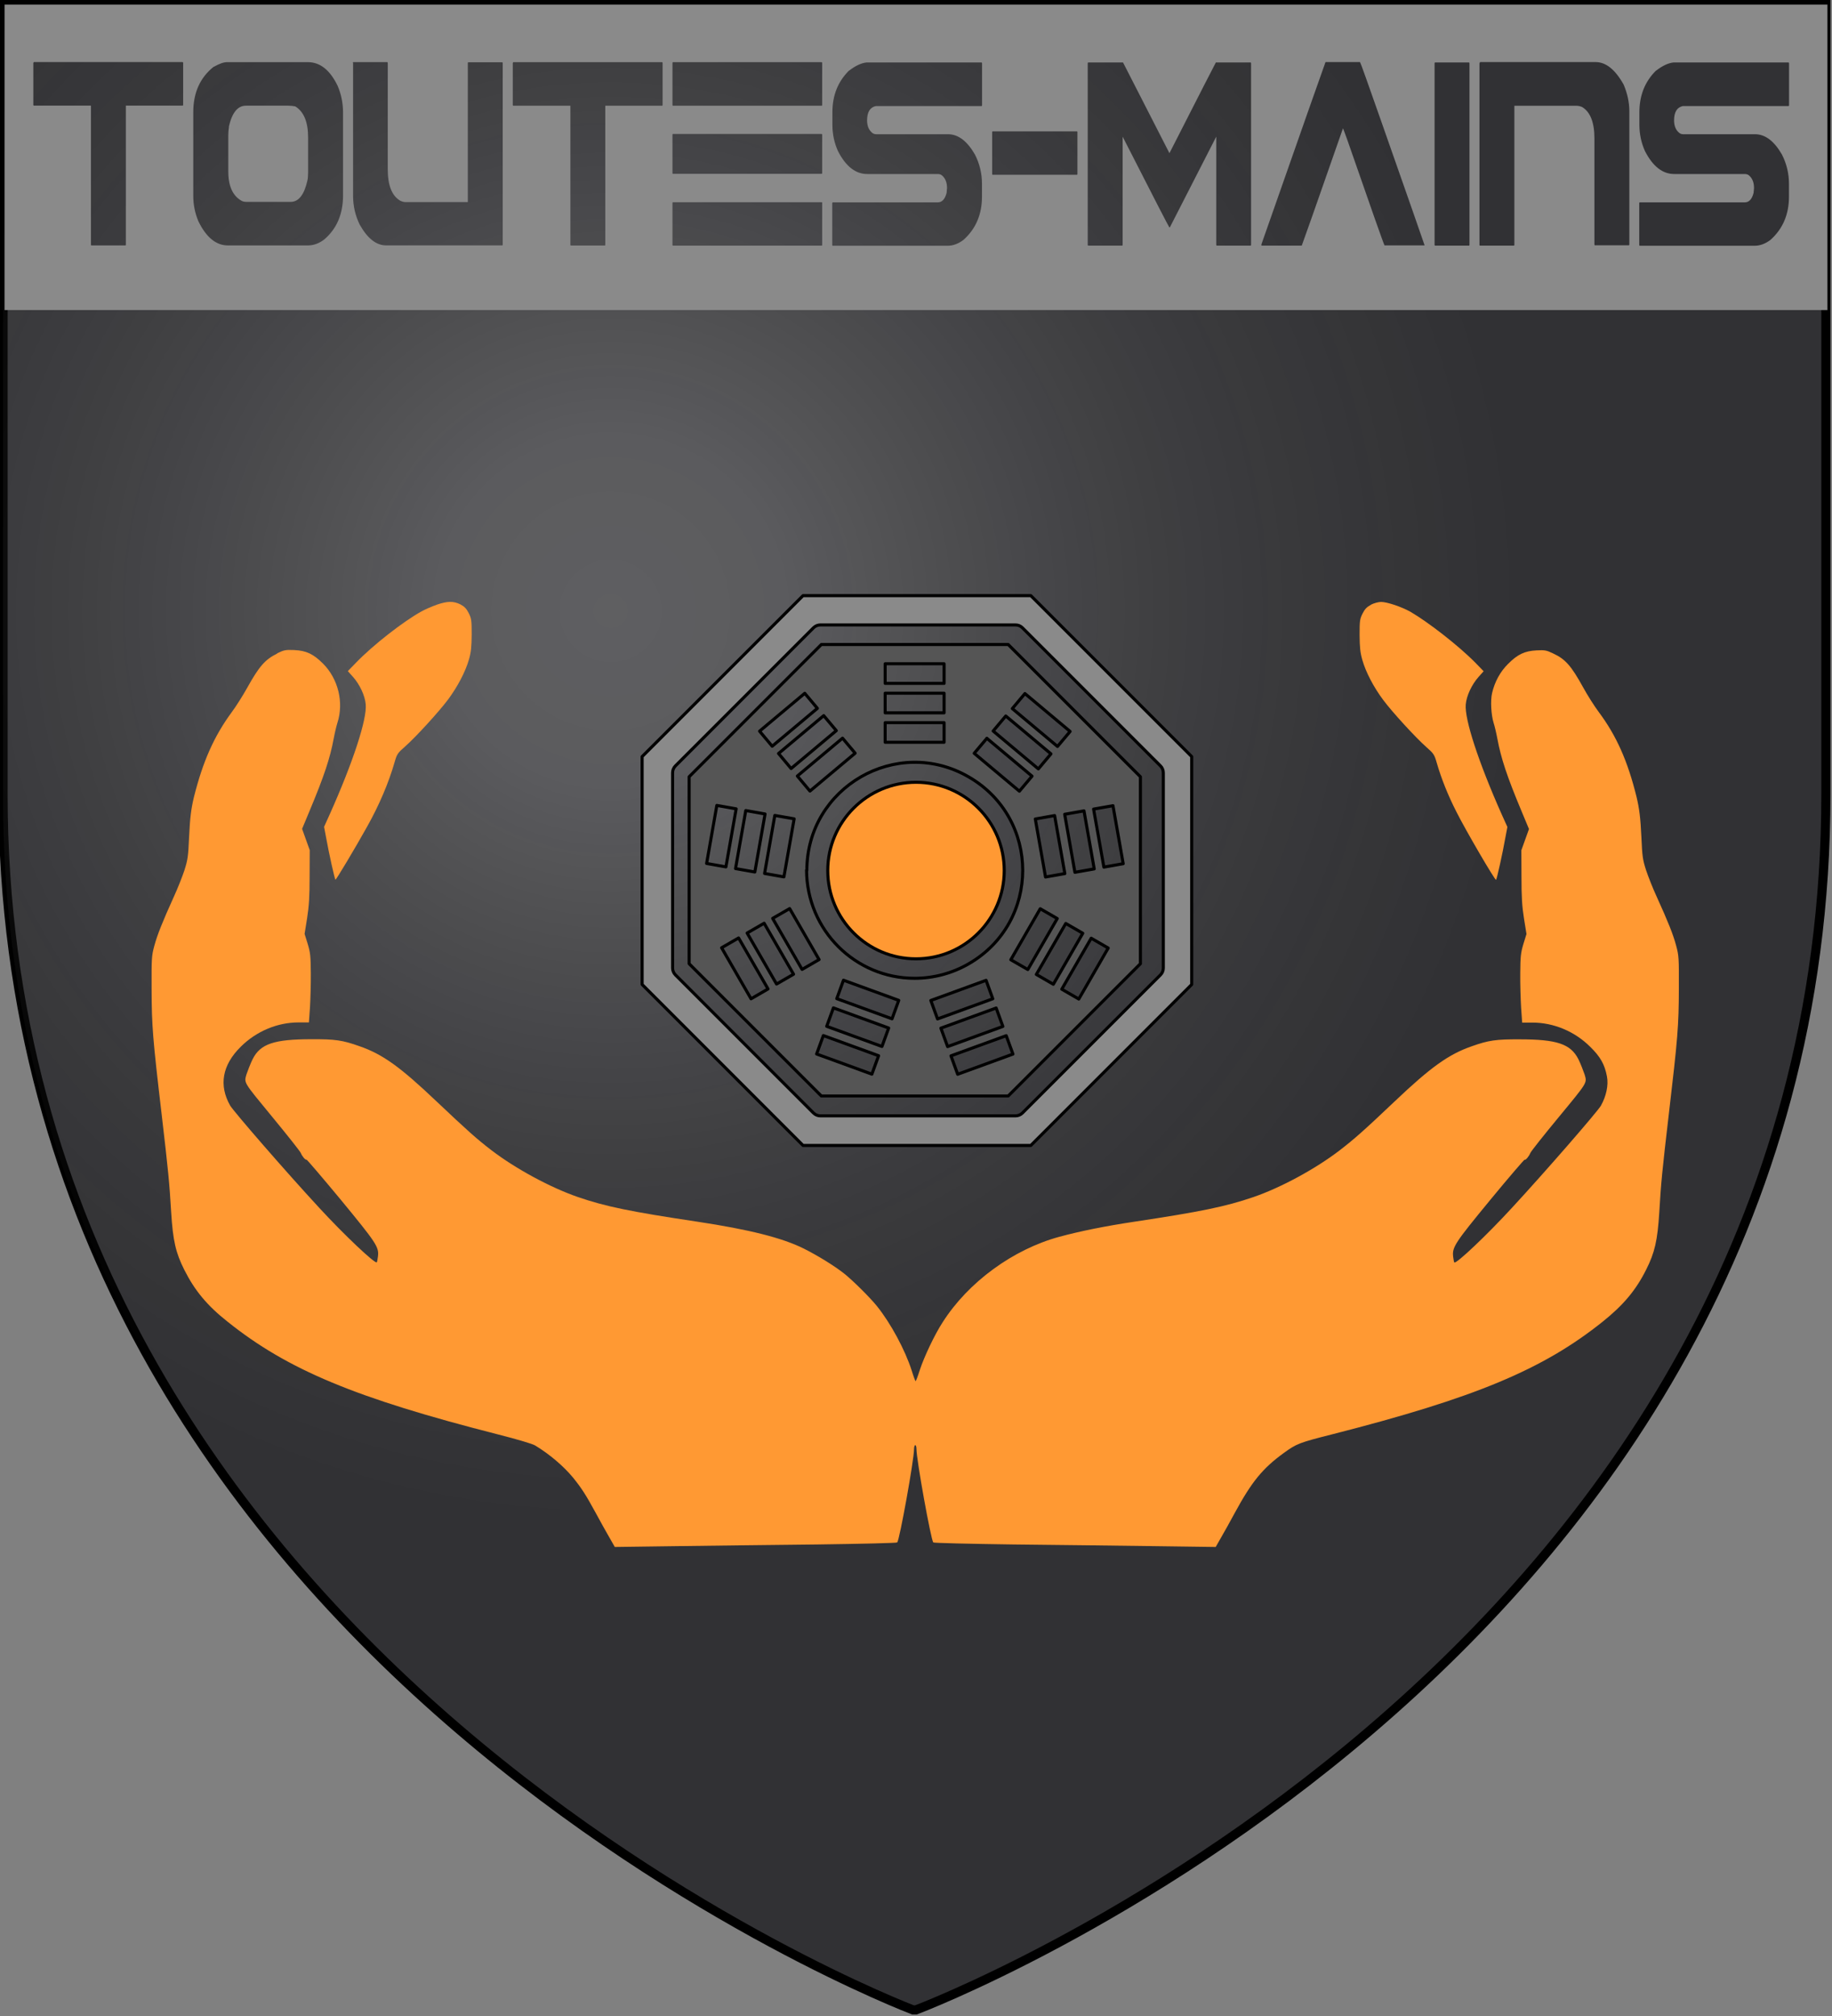 <svg width="600" height="660" version="1.1" xmlns="http://www.w3.org/2000/svg">
 <rect width="100%" height="100%" fill="#808080" stroke="none"/>
 <title>GeoBrol - Blason de Toutes-Mains, le Talisman (fictif)</title>
 <style>.f{fill:#37373a;}.h{fill:#8a8a8a;}.i{fill:#f93}.t{stroke:#000;stroke-linecap:round;stroke-linejoin:round;stroke-miterlimit:10;}</style>
 <radialGradient id="A" cx="200" cy="200" r="300" gradientUnits="userSpaceOnUse">
  <stop stop-color="#fff" stop-opacity=".2" offset="0"/>
  <stop stop-color="#fff" stop-opacity=".18" offset=".19"/>
  <stop stop-color="#6b6b6b" stop-opacity=".15" offset=".6"/>
  <stop stop-opacity=".1" offset="1"/>
 </radialGradient>
 <path class="f" d="m300 658s298-112 298-398v-259h-597v259c0 285 298 398 298 398z" stroke="#000" stroke-width="3"/>
 <path d="m300 659s298-112 298-398v-259h-597v259c0 285 298 398 298 398z" fill="url(#A)"/>
 <g class="h">
  <g stroke-linecap="round" stroke-linejoin="round" stroke-width="3">
   <path d="m1.5 1.5h597v100h-597zm9.42 19.1v13.7c0 0.187 0.055 0.279 0.166 0.279h18.7v45.5c0 0.187 0.056 0.28 0.166 0.28h11.1c0.11 0 0.166-0.093 0.166-0.28v-45.5h18.6c0.111 0 0.166-0.092 0.166-0.279v-13.7c0-0.15-0.055-0.243-0.166-0.28h-48.7c-0.089 0-0.144 0.093-0.166 0.28zm59.1 1.23c-4.48 3.54-6.72 8.5-6.72 14.9v27.4c0 2.87 0.554 5.63 1.66 8.28 2.57 5.29 5.8 7.94 9.68 7.94h26.2c1.91 0 3.71-0.67 5.42-2.01 4.06-3.5 6.09-8.29 6.09-14.4v-27.1c0-3.06-0.588-5.96-1.76-8.72-2.5-5.18-5.75-7.77-9.74-7.77h-26.5c-1.09 0-2.52 0.504-4.29 1.51zm4.92 19.7c1.04-4.62 2.9-6.93 5.59-6.93h14c0.621 0 1.34 0.075 2.16 0.224 2.82 1.72 4.22 5.12 4.22 10.2v11.4c0 1.12-0.077 2.01-0.233 2.68-1.04 4.66-2.87 6.99-5.49 6.99h-14.6c-0.466 0-0.909-0.092-1.33-0.279-2.99-1.6-4.49-4.83-4.49-9.67v-11.8c0-0.968 0.077-1.92 0.232-2.85zm40.7-20.9v43.5c0 3.32 0.721 6.45 2.16 9.39 2.55 4.55 5.44 6.82 8.68 6.82h38c0.111 0 0.166-0.093 0.166-0.28v-59.4c0-0.15-0.055-0.243-0.166-0.28h-11.1c-0.089 0-0.145 0.093-0.167 0.28v45.5h-20.4c-0.532 0-1.11-0.148-1.73-0.446-2.73-1.6-4.09-5.03-4.09-10.3v-34.8c0-0.15-0.056-0.243-0.166-0.28h-11.1c-0.088 0-0.143 0.093-0.166 0.28zm52.3 0v13.7c0 0.187 0.056 0.279 0.167 0.279h18.7v45.5c0 0.187 0.056 0.28 0.167 0.28h11.1c0.111 0 0.166-0.093 0.166-0.28v-45.5h18.6c0.111 0 0.166-0.092 0.166-0.279v-13.7c0-0.15-0.055-0.243-0.166-0.28h-48.7c-0.089 0-0.145 0.093-0.167 0.28zm52.3 0v13.7c0 0.187 0.056 0.279 0.167 0.279h48.7c0.111 0 0.166-0.092 0.166-0.279v-13.7c0-0.15-0.055-0.243-0.166-0.28h-48.7c-0.089 0-0.145 0.093-0.167 0.28zm0 23.5v12.5c0 0.187 0.056 0.28 0.167 0.28h48.7c0.111 0 0.166-0.093 0.166-0.28v-12.5c0-0.149-0.055-0.241-0.166-0.28h-48.7c-0.089 0-0.145 0.093-0.167 0.28zm0 22.3v13.7c0 0.187 0.056 0.28 0.167 0.28h48.7c0.111 0 0.166-0.093 0.166-0.28v-13.7c0-0.15-0.055-0.224-0.166-0.224h-48.7c-0.089 0-0.145 0.074-0.167 0.224zm57.8-43.3c-3.61 3.58-5.42 8.11-5.42 13.6v4.14c0 3.02 0.609 5.89 1.83 8.61 2.57 5 5.76 7.49 9.58 7.49h23.1c0.51 0 0.943 0.13 1.3 0.391 1.15 0.931 1.73 2.33 1.73 4.19 0 0.15-0.045 0.672-0.133 1.57-0.533 2.09-1.5 3.13-2.89 3.13h-34.4c-0.089 0-0.144 0.074-0.166 0.224v13.7c0 0.187 0.055 0.28 0.166 0.28h37.6c1.77 0 3.5-0.633 5.19-1.9 4.06-3.62 6.08-8.35 6.08-14.2v-4.14c0-3.43-0.776-6.65-2.33-9.67-2.55-4.4-5.48-6.6-8.78-6.6h-23.5c-0.488 0-0.909-0.13-1.26-0.391-1.18-0.931-1.76-2.31-1.76-4.14 0-2.72 0.965-4.29 2.89-4.7h34.6c0.111 0 0.166-0.092 0.166-0.279v-13.7c0-0.15-0.055-0.243-0.166-0.28h-37.7c-1.73 0.187-3.62 1.08-5.69 2.68zm46.9 20.1v13.7c0 0.187 0.055 0.28 0.166 0.28h27.6c0.111 0 0.166-0.093 0.166-0.28v-13.7c0-0.15-0.055-0.224-0.166-0.224h-27.6c-0.089 0-0.144 0.074-0.166 0.224zm31.3-22.5v59.4c0 0.187 0.056 0.28 0.166 0.28h11.1c0.11 0 0.166-0.093 0.166-0.28v-35.4c10.1 19.8 15.2 29.7 15.3 29.7h0.166l15.2-29.7v35.4c0 0.187 0.056 0.28 0.167 0.28h11.1c0.089 0 0.133-0.093 0.133-0.28v-59.4c0-0.15-0.044-0.243-0.133-0.28h-11.4c-0.044 0-5.1 9.9-15.2 29.7l-15.2-29.7h-11.4c-0.088 0-0.144 0.093-0.166 0.28zm56.9 59.4v0.28h13.2c0.244-0.559 4.74-13.3 13.5-38.4 0.044 0 0.542 1.34 1.5 4.02 7.78 22.4 11.8 33.8 12.1 34.3h13.1v-0.111c-0.377-1.16-5.07-14.6-14.1-40.3-4.46-12.7-6.8-19.3-7.02-19.6h-11.3c-0.51 1.3-7.5 21.2-21 59.7zm56.7-59.4v59.4c0 0.187 0.056 0.28 0.166 0.28h11.1c0.11 0 0.166-0.093 0.166-0.28v-59.4c0-0.15-0.056-0.243-0.166-0.28h-11.1c-0.088 0-0.144 0.093-0.166 0.28zm14.7 0v59.4c0 0.187 0.055 0.28 0.166 0.28h11.1c0.111 0 0.167-0.093 0.167-0.28v-45.5h20.4c0.532 0 1.12 0.13 1.76 0.391 2.7 1.6 4.06 5.05 4.06 10.3v34.7c0 0.187 0.056 0.28 0.166 0.28h11.1c0.11 0 0.166-0.093 0.166-0.28v-43.6c0-2.87-0.621-5.78-1.86-8.72-2.75-4.92-5.81-7.38-9.18-7.38h-37.8c-0.089 0-0.144 0.093-0.166 0.28zm57.8 2.4c-3.61 3.58-5.42 8.11-5.42 13.6v4.14c0 3.02 0.61 5.89 1.83 8.61 2.57 5 5.76 7.49 9.58 7.49h23.1c0.51 0 0.942 0.13 1.3 0.391 1.15 0.931 1.73 2.33 1.73 4.19 0 0.15-0.044 0.672-0.133 1.57-0.532 2.09-1.5 3.13-2.89 3.13h-34.4c-0.088 0-0.143 0.074-0.166 0.224v13.7c0 0.187 0.055 0.28 0.166 0.28h37.6c1.77 0 3.5-0.633 5.19-1.9 4.06-3.62 6.08-8.35 6.08-14.2v-4.14c0-3.43-0.776-6.65-2.33-9.67-2.55-4.4-5.48-6.6-8.78-6.6h-23.5c-0.487 0-0.908-0.13-1.26-0.391-1.18-0.931-1.76-2.31-1.76-4.14 0-2.72 0.964-4.29 2.89-4.7h34.6c0.111 0 0.166-0.092 0.166-0.279v-13.7c0-0.15-0.055-0.243-0.166-0.28h-37.7c-1.73 0.187-3.62 1.08-5.69 2.68z"/>
   <g class="i">
    <path d="m143 198c-1.56 0.547-3.83 1.52-5.08 2.23-5.79 3.21-15.7 10.9-21.3 16.7l-2.7 2.78 1.68 1.88c2.23 2.5 3.95 6.18 4.18 9.03 0.43 4.85-4.1 18.8-11.8 36l-1.84 4.07 0.704 3.71c0.821 4.65 2.74 13.3 3.01 13.6 0.157 0.195 6.33-10.1 10.4-17.4 3.91-6.96 7.08-14.4 8.99-21.1 0.742-2.58 0.977-2.97 3.4-5.08 3.56-3.13 11.1-11.4 14.1-15.4 3.13-4.22 5.71-9.15 6.84-13.1 0.703-2.46 0.86-4.11 0.898-8.17 0-4.69-0.077-5.24-0.977-7.04-0.743-1.48-1.41-2.15-2.74-2.85-2.23-1.1-4.18-1.1-7.74 0.118z"/>
    <path d="m449 198c-1.33 0.704-2 1.37-2.74 2.85-0.899 1.8-0.978 2.35-0.978 7.04 0.039 4.07 0.196 5.71 0.9 8.17 1.13 3.99 3.71 8.91 6.84 13.1 2.97 3.99 10.5 12.2 14.1 15.4 2.42 2.11 2.66 2.5 3.4 5.08 1.48 5.12 3.64 10.6 6.45 16.1 3.01 6.02 12.7 22.6 13 22.3 0.274-0.235 2.19-8.92 3.01-13.6l0.704-3.71-1.84-4.07c-7.7-17.3-12.2-31.2-11.8-36 0.235-2.86 1.96-6.53 4.18-9.03l1.68-1.88-2.7-2.78c-5.63-5.71-15.6-13.4-21.3-16.7-2.93-1.64-7.66-3.21-9.58-3.21-0.821 0-2.31 0.391-3.24 0.86z"/>
    <path d="m90.7 214c-3.87 1.92-5.83 4.14-9.7 11.1-1.41 2.54-3.68 6.14-5.08 8.02-5.79 7.86-9.46 16.1-12.4 27.8-0.939 3.95-1.29 6.76-1.6 13.3-0.274 6.18-0.43 7.23-1.52 10.7-0.704 2.11-2.23 5.98-3.44 8.6-3.79 8.37-5.47 12.6-6.41 16.1-0.899 3.28-0.938 4.1-0.899 14.2 0.039 12 0.351 16 3.28 40.9 2.19 18.7 2.58 22.8 3.13 32.2 0.587 9.27 1.48 13.2 4.3 18.8 3.4 6.76 7.47 11.7 14.2 17 19.6 15.7 41.9 25 88.6 36.9 6.3 1.6 11.3 3.09 12.1 3.6 4.77 2.89 9.3 6.76 12.4 10.5 2.93 3.64 4.14 5.55 7.51 11.7 1.45 2.7 3.44 6.26 4.42 7.94l1.76 3.09 20.2-0.273c11.1-0.157 31.8-0.392 46.1-0.548 14.3-0.196 26.1-0.47 26.2-0.665 0.783-0.86 5.51-27.1 5.51-30.6 0-0.665 0.196-1.25 0.391-1.25 0.235 0 0.391 0.586 0.391 1.25 0 3.44 4.73 29.7 5.51 30.6 0.156 0.195 12 0.469 26.2 0.665 14.3 0.156 35 0.391 46.1 0.548l20.2 0.273 1.76-3.09c0.978-1.68 2.97-5.24 4.42-7.94 5.59-10.3 9.15-14.7 16.2-19.8 4.1-2.97 4.96-3.32 15.8-6.06 46.7-11.9 69-21.2 88.6-36.9 6.68-5.36 10.8-10.2 14.2-17 2.82-5.59 3.72-9.54 4.3-18.8 0.548-9.46 0.938-13.5 3.13-32.2 2.93-24.9 3.24-28.9 3.28-40.9 0.04-10.1 0-10.9-0.898-14.2-0.939-3.56-2.62-7.78-6.41-16.1-1.21-2.62-2.74-6.49-3.44-8.6-1.1-3.44-1.25-4.5-1.52-10.7-0.312-6.53-0.665-9.34-1.6-13.3-2.89-11.7-6.57-20-12.4-27.8-1.41-1.88-3.68-5.47-5.08-8.02-3.91-7.08-5.83-9.27-9.81-11.1-2.19-1.06-2.74-1.17-5.47-1.02-3.87 0.195-6.18 1.29-9.3 4.42-2.58 2.54-4.38 5.86-5.24 9.54-0.587 2.46-0.313 7.23 0.508 9.81 0.313 0.977 0.86 3.24 1.21 5.12 1.17 6.33 3.13 12.3 7.9 23.7l2.46 5.9-1.25 3.48-1.25 3.48 0.038 8.6c0 6.72 0.195 9.74 0.822 13.7l0.821 5.12-1.02 3.28c-0.86 2.89-0.977 4.03-1.02 9.54-0.039 3.44 0.118 8.48 0.274 11.2l0.352 4.97h3.4c6.88 0 13.8 2.85 18.9 7.94 3.32 3.24 4.73 5.75 5.47 9.7 0.548 2.85-0.235 6.45-1.99 9.58-1.17 1.99-18.1 21.5-29.2 33.5-8.02 8.72-18.2 18.4-18.8 17.8-0.118-0.116-0.274-0.977-0.39-1.92-0.353-3.09 0.625-4.54 12.2-18.6 6.02-7.31 11.1-13.2 11.2-13.1 0.351 0.195 1.41-1.06 1.88-2.19 0.196-0.548 4.46-5.9 9.42-11.9 9.5-11.5 9.15-11 8.37-13.8-0.196-0.625-1.45-3.91-2.07-5.08-2.54-4.93-7-6.45-19.2-6.45-7.74-0.039-10.2 0.312-15.7 2.27-7.55 2.62-13.4 6.8-25.3 18.1-10.1 9.58-13.2 12.3-18 16-7.86 6.02-19.2 12.2-28.3 15.3-9.03 3.09-17.2 4.77-39 8.05-9.62 1.45-17.7 3.09-24.5 4.93-15.1 4.1-29.8 14.8-38.2 28-2.54 3.87-6.06 11.3-7.47 15.6-0.626 1.99-1.25 3.64-1.37 3.64-0.117 0-0.704-1.56-1.29-3.48-2.19-6.8-6.88-15.5-11.4-21.1-2.27-2.82-7.98-8.48-10.8-10.7-3.2-2.5-8.44-5.75-13.1-8.09-7.04-3.52-17.9-6.26-35-8.84-21.9-3.28-30-4.96-39-8.05-9.07-3.13-20.4-9.27-28.3-15.3-4.85-3.71-7.9-6.45-18-16-11.9-11.3-17.7-15.5-25.3-18.1-5.51-1.96-7.94-2.31-15.7-2.27-12.2 0-16.7 1.52-19.2 6.45-0.625 1.17-1.88 4.46-2.07 5.08-0.782 2.82-1.13 2.27 8.37 13.8 4.97 6.02 9.23 11.4 9.42 11.9 0.47 1.13 1.52 2.38 1.88 2.19 0.116-0.079 5.16 5.82 11.2 13.1 11.6 14.1 12.6 15.5 12.2 18.6-0.118 0.938-0.274 1.8-0.392 1.92-0.586 0.548-10.8-9.11-18.8-17.8-11.1-12-28-31.5-29.2-33.5-3.79-6.65-2.62-13.3 3.48-19.3 5.12-5.08 12-7.94 18.9-7.94h3.4l0.351-4.97c0.157-2.7 0.314-7.74 0.274-11.2-0.039-5.51-0.156-6.65-1.02-9.54l-1.02-3.28 0.821-5.12c0.625-3.99 0.821-7 0.821-13.7l0.039-8.6-2.5-6.96 2.46-5.9c4.77-11.4 6.72-17.3 7.9-23.7 0.351-1.88 0.898-4.14 1.21-5.12 2.15-6.65 0.274-14.4-4.73-19.4-3.21-3.17-5.44-4.22-9.42-4.42-2.82-0.117-3.36 0-5.47 1.02z"/>
   </g>
  </g>
  <g class="t">
   <circle class="i" cx="300" cy="285" r="28.9"/>
   <path d="m269 211-43.3 43.3v61.2l43.3 43.3h61.2l43.3-43.3v-61.2l-43.3-43.3h-61.2zm60.4 23.4 14.8 12.4-4.13 4.92-14.8-12.4 4.13-4.92zm16 32.6 3.35 19-6.33 1.12-3.35-19 6.33-1.12zm-22.2-25.3 14.8 12.4-4.14 4.92-14.8-12.4 4.16-4.92zm-33.3-24.4h19.3v6.43h-19.3v-6.43zm0 9.64h19.3v6.43h-19.3v-6.43zm0 9.64h19.3v6.43h-19.3v-6.43zm-9.83 10-14.8 12.4-4.13-4.92 14.8-12.4 4.13 4.92zm-10.3-12.3 4.13 4.92-14.8 12.4-4.12-4.92 14.8-12.4zm-9.68 33.8-3.35 19-6.33-1.12 3.35-19 6.33 1.11zm3.48-41.1 4.13 4.92-14.8 12.4-4.13-4.93 14.8-12.4zm-13 39.5-3.35 19-6.33-1.12 3.36-19 6.31 1.12zm-15.8-2.8 6.33 1.12-3.35 19-6.33-1.12 3.35-19zm11.2 63.3-9.64-16.7 5.57-3.21 9.64 16.7-5.57 3.22zm8.36-4.82-9.64-16.7 5.57-3.21 9.64 16.7-5.57 3.21zm-1.28-21.5 5.57-3.21 9.64 16.7-5.57 3.22-9.64-16.7zm32.5 51-18.1-6.6 2.2-6.04 18.1 6.6-2.2 6.04zm3.3-9.06-18.1-6.6 2.2-6.04 18.1 6.6-2.2 6.04zm3.3-9.06-18.1-6.6 2.2-6.04 18.1 6.6-2.2 6.04zm-27.9-48.6c0-27.2 29.5-44.2 53-30.6 23.6 13.6 23.6 47.6 0 61.2-5.38 3.1-11.5 4.74-17.7 4.74-19.5-0.022-35.3-15.8-35.4-35.4zm40.6 42.6 18.1-6.6 2.2 6.04-18.1 6.6-2.2-6.04zm3.3 9.06 18.1-6.6 2.2 6.04-18.1 6.6-2.2-6.04zm5.5 15.1-2.2-6.04 18.1-6.6 2.2 6.03-18.1 6.6zm17.4-37.5 9.64-16.7 5.57 3.21-9.64 16.7-5.57-3.21zm8.36 4.82 9.64-16.7 5.57 3.21-9.64 16.7-5.57-3.22zm13.9 8.04-5.57-3.21 9.64-16.7 5.57 3.22-9.64 16.7zm11.2-63.3 3.35 19-6.33 1.12-3.37-19 6.35-1.11zm-6.14 20.7-6.33 1.12-3.35-19 6.33-1.12 3.35 19zm-22.7-57.4 14.8 12.4-4.13 4.92-14.8-12.4 4.13-4.92z" fill="#555"/>
   <path d="m263 195-52.7 52.7v74.6l52.7 52.7h74.6l52.7-52.7v-74.6l-52.7-52.7h-74.6zm118 58v63.9c0 0.852-0.337 1.67-0.942 2.27l-45.2 45.2c-0.602 0.605-1.42 0.942-2.27 0.942h-63.9c-0.852 0-1.67-0.337-2.27-0.942l-45.2-45.2c-0.601-0.604-0.942-1.42-0.942-2.27v-63.9c0-0.852 0.341-1.67 0.942-2.27l45.2-45.2c0.604-0.605 1.42-0.942 2.27-0.942h63.9c0.852 0 1.67 0.337 2.27 0.942l45.2 45.2c0.605 0.601 0.942 1.42 0.942 2.27z"/>
  </g>
 </g>
</svg>

